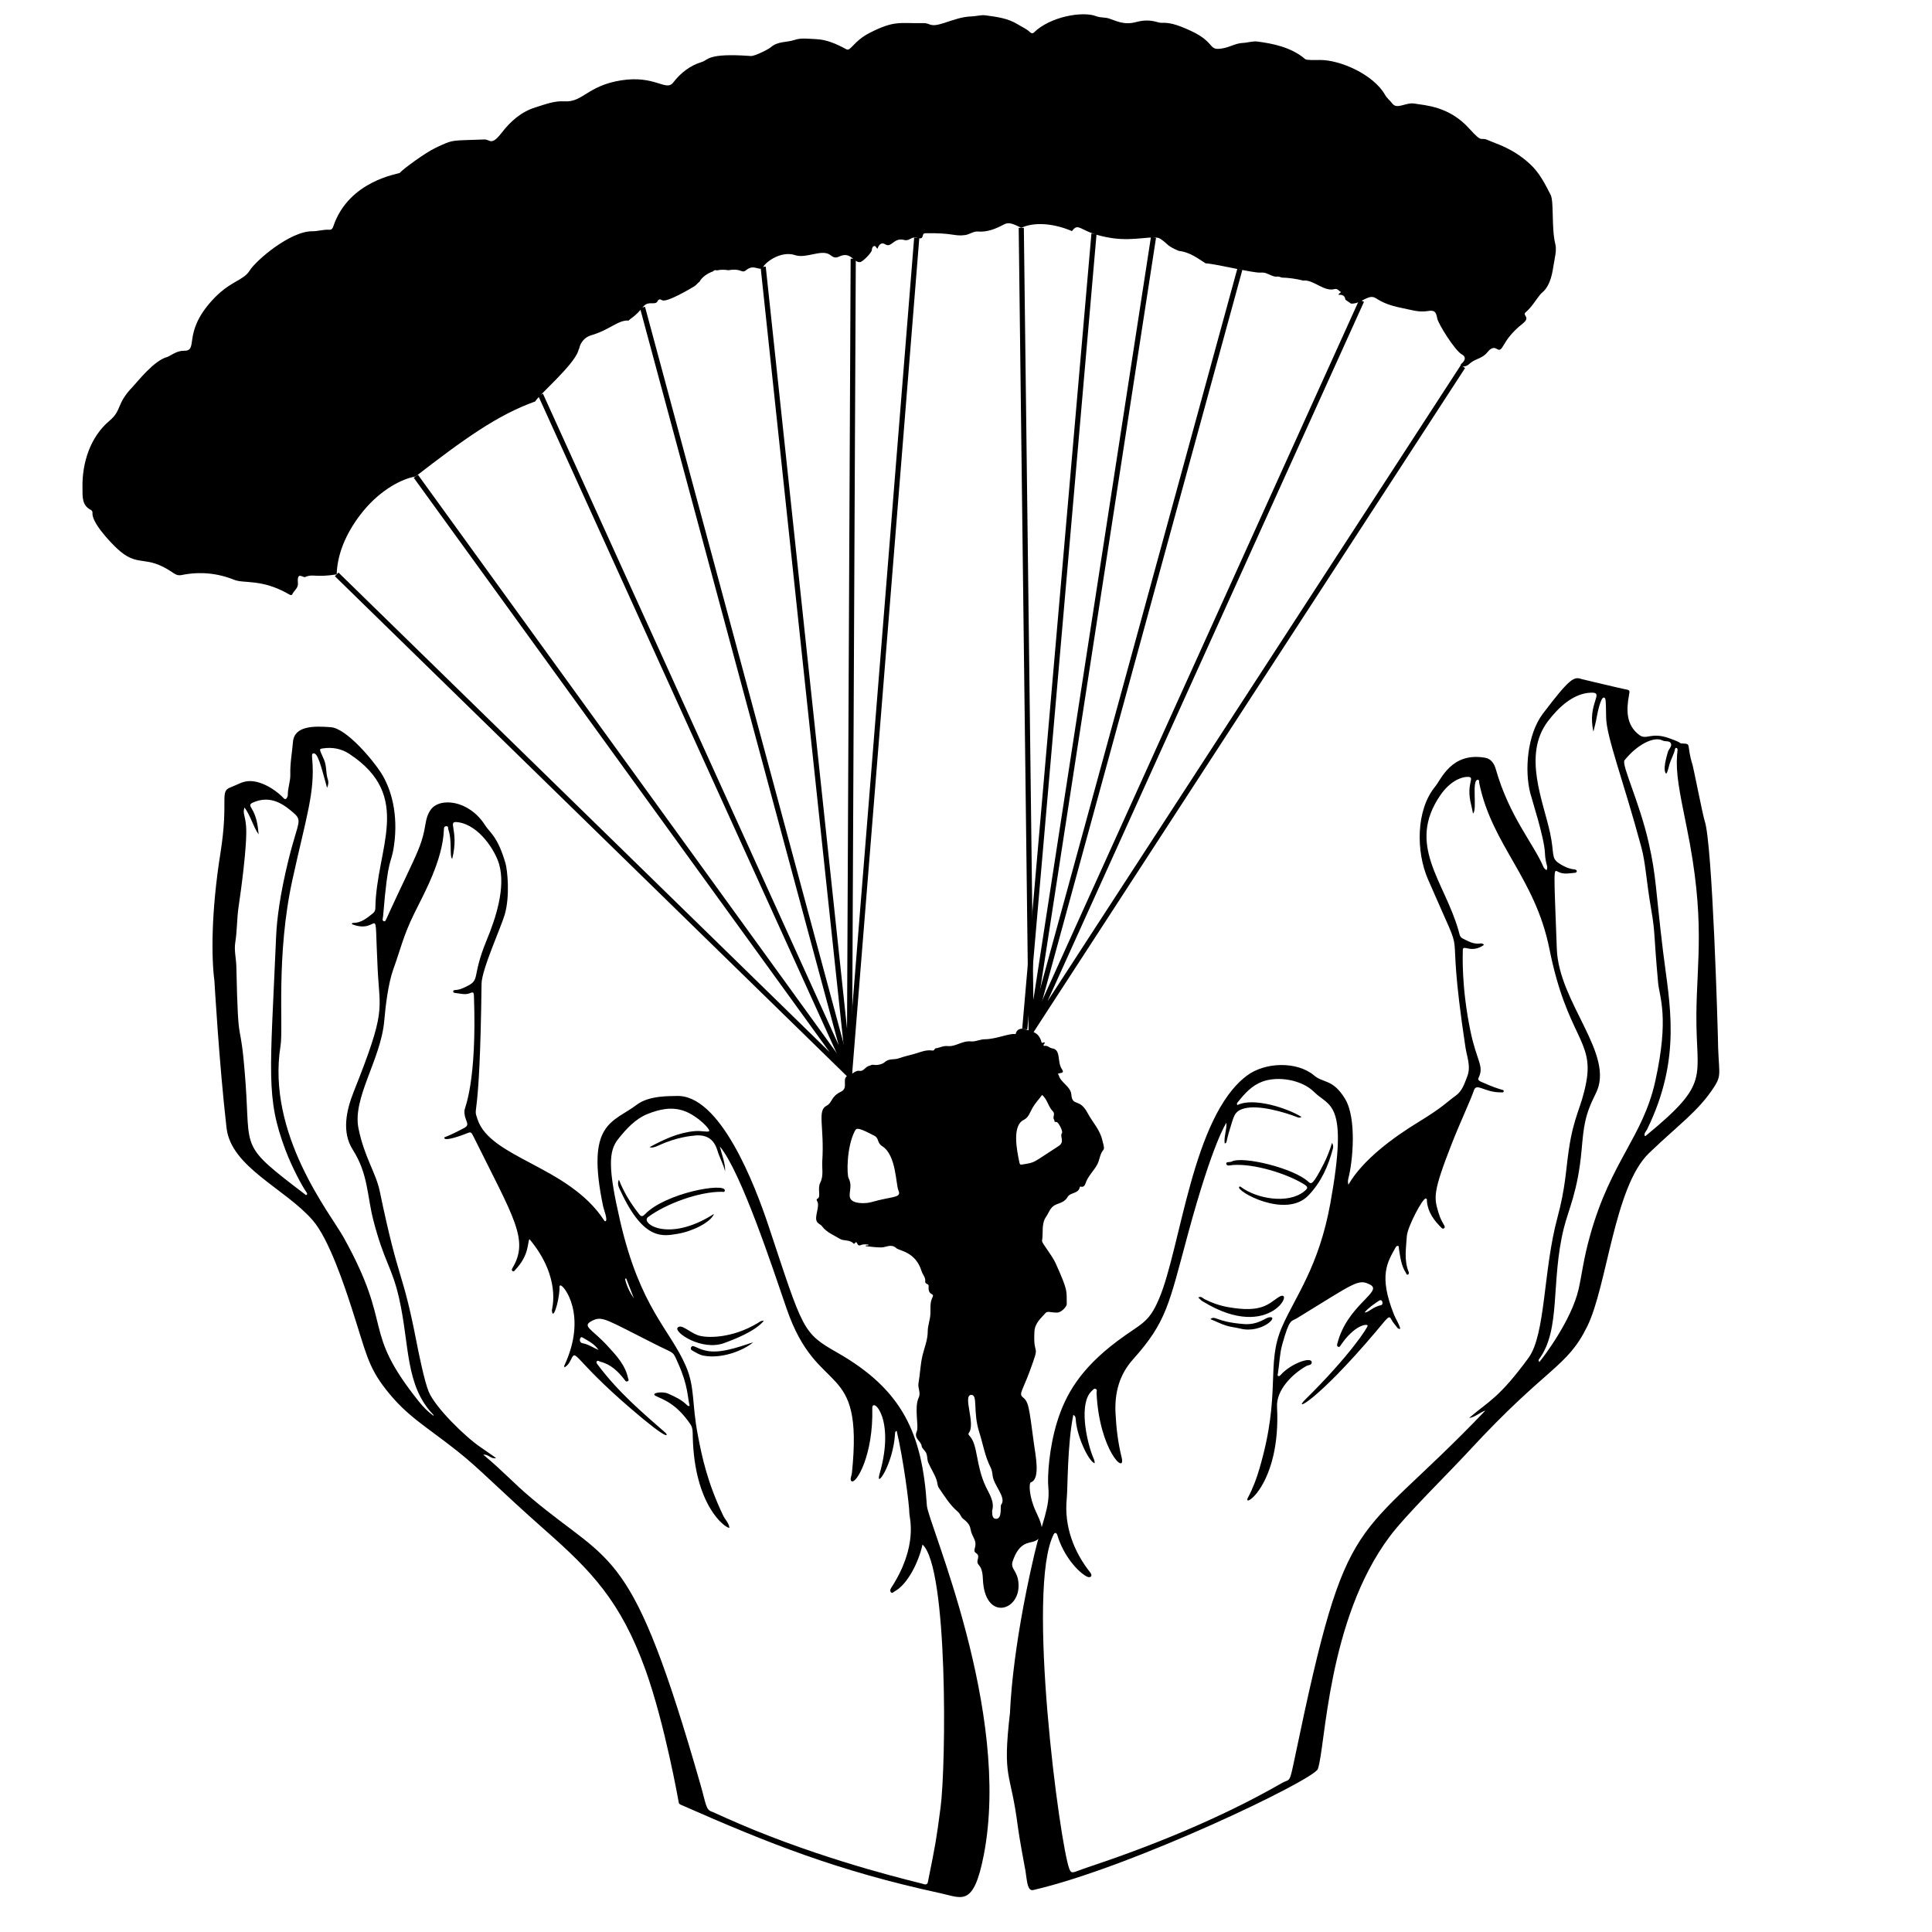 <?xml version="1.0" encoding="UTF-8" standalone="no"?><!DOCTYPE svg PUBLIC "-//W3C//DTD SVG 1.1//EN" "http://www.w3.org/Graphics/SVG/1.1/DTD/svg11.dtd"><svg width="100%" height="100%" viewBox="0 0 240 240" version="1.1" xmlns="http://www.w3.org/2000/svg" xmlns:xlink="http://www.w3.org/1999/xlink" xml:space="preserve" style="fill-rule:evenodd;clip-rule:evenodd;stroke-linejoin:round;stroke-miterlimit:1.414;"><g><path d="M62.688 113.65c-0.463 1.571-2.847 6.803-2.868 8.551c-0.213 18.194-1.136 14.929-0.5 16.844c1.607 4.837 11.279 5.795 15.699 12.512c0.048 0.073 0.087 0.17 0.183 0.149c0.351-0.078-0.209-1.518-0.266-1.787c-2.226-10.554 1.209-10.431 4.161-12.682c1.569-1.197 4.254-1.055 4.892-1.089c5.447-0.291 9.783 11.027 11.498 16.188c4.311 12.975 4.187 13.219 8.505 15.681c8.088 4.611 10.575 9.996 11.149 19.023c0.136 2.141 10.542 25.582 7.066 43.402c-1.269 6.504-2.694 5.322-5.362 4.745c-12.75-2.76-21.33-6.174-32.13-10.934c-0.18-0.079-0.378-0.135-0.4-0.35c-0.01-0.094-1.732-9.777-4.118-16.431c-3.071-8.561-6.772-12.343-12.337-17.262c-6.214-5.494-8.19-7.689-11.044-9.946c-4.069-3.219-6.198-4.273-8.839-7.614c-2.315-2.928-2.522-4.713-4.283-10.133c-0.863-2.658-2.811-8.582-4.837-10.918c-3.431-3.957-10.152-6.6-10.715-11.482c-0.917-7.959-1.506-18.257-1.506-18.257c-0.373-2.844-0.43-8.478 0.745-15.864c1.075-6.751-0.184-7.662 1.287-8.201c0.709-0.26 1.362-0.693 2.136-0.756c1.962-0.158 4.026 1.641 4.384 2.07c0.362 0.434 0.567-0.192 0.564-0.317c-0.024-0.881 0.339-1.722 0.312-2.593c-0.042-1.365 0.219-2.697 0.332-4.044c0.168-2.015 2.636-1.983 4.717-1.817c1.923 0.154 5.181 4.036 6.223 5.669c1.297 2.032 2.146 5.177 1.615 8.977c-0.38 2.723-0.712 0.909-1.361 8.823c-0.018 0.217-0.164 0.583 0.105 0.632c0.248 0.046 0.072 0.126 1.681-3.281c1.626-3.445 2.539-5.282 2.979-6.662c0.656-2.055 0.381-2.739 1.105-3.846c1.075-1.644 4.764-1.321 6.787 1.844c0.647 1.011 1.565 1.378 2.548 4.756c0.227 0.782 0.588 4.042-0.107 6.4Zm-2.649 67.057c2.693 2.25 3.613 3.418 6.057 5.468c10.072 8.45 12.387 5.713 20.939 35.58c0.704 2.461 0.637 3.083 1.453 3.316c0 0 2.923 1.337 5.182 2.255c10.434 4.241 20.126 6.449 20.863 6.662c0.242 0.069 0.641 0.251 0.727-0.174c0.987-4.89 1.035-5.159 1.578-9.271c0.703-5.32 0.937-29.838-2.243-32.672c-0.438 2.063-1.812 4.942-3.488 5.83c-0.137 0.073-0.269 0.29-0.437 0.088c-0.136-0.162-0.081-0.363 0.028-0.528c3.405-5.219 2.263-8.78 2.266-9.233c0.006-1.065-0.752-6.811-1.579-10.294c-0.187 0.1-0.191 0.209-0.197 0.309c-0.216 3.902-2.526 7.131-1.913 4.997c1.976-6.873-0.953-9.538-0.918-8.107c0.144 5.826-1.976 9.364-2.548 9.08c-0.301-0.15-0.018-0.672 0.022-1.066c1.465-14.307-4.24-9.108-8.116-20.382c-1.685-4.9-5.656-17.012-8.297-20.146c0.243 1.037 0.685 2.025 0.659 3.106c-0.187-0.783-0.566-1.495-0.839-2.238c-0.215-0.587-0.531-2.598-3.16-2.2c-0.096 0.014-1.983 0.149-4.241 1.198c-0.534 0.248-0.86 0.32-1.147 0.219c1.791-0.967 3.58-1.812 5.622-1.992c0.852-0.074 1.562 0.16 1.772 0.011c0.235-0.168-1.384-1.89-3.07-2.506c-1.568-0.573-3.109-0.217-4.554 0.359c-1.535 0.614-2.663 1.863-3.668 3.12c-1.207 1.509-1.266 3.622 0.23 10.129c2.507 10.911 6.21 13.502 8.183 18.088c1.14 2.65 0.722 4.601 1.48 8.555c0.53 2.767 1.178 5.859 3.146 9.997c0.244 0.512 0.717 0.915 0.779 1.533c-0.535 0.017-4.361-2.779-4.554-11.36c-0.011-0.505 0.024-1.045-0.282-1.496c-1.772-2.614-3.411-3.088-4.282-3.514c-0.788-0.385 0.771-0.636 1.499-0.31c0.841 0.377 1.685 0.757 2.351 1.429c0.076 0.076 0.176 0.173 0.329 0.085c-0.279-1.091-0.185-2.466-1.384-5.166c-0.746-1.682-0.444-1.254-2.385-2.225c-6.593-3.298-7.027-3.811-8.291-3.197c-1.448 0.703-0.113 0.993 1.881 3.173c1.069 1.169 2.174 2.334 2.524 3.969c0.029 0.14 0.172 0.292-0.048 0.395c-0.217 0.102-0.287-0.062-0.397-0.204c-0.788-1.017-1.686-1.892-2.988-2.218c-0.154-0.039-0.336-0.225-0.458-0.024c-0.095 0.157 0.062 0.305 0.168 0.446c2.574 3.435 5.611 5.985 8.38 8.41c0.263 0.23 0.734 1.332-4.359-3.052c-7.202-6.2-6.704-7.47-7.389-6.04c-0.182 0.378-0.395 0.729-0.802 0.96c-0.019-0.092-0.052-0.15-0.036-0.185c2.961-6.298-0.08-10.075-0.467-9.994c-0.179 0.038-0.107 0.225-0.112 0.351c-0.069 1.777-0.866 4.165-0.95 2.712c-0.007-0.123 1.224-4.019-2.783-8.81c-0.28 0.376 0.029 1.918-1.777 3.824c-0.086 0.091-0.18 0.252-0.337 0.135c-0.108-0.08-0.092-0.224-0.027-0.331c2.137-3.519 0.233-6.187-4.804-16.353c-0.319-0.642-0.32-0.638-1.01-0.349c-0.357 0.149-2.511 0.935-2.619 0.531c-0.058-0.218-0.076 0.085 2.438-1.255c0.931-0.497-0.028-0.859 0.059-2.209c0.021-0.316 1.562-3.482 1.176-14.235c-0.011-0.314-0.053-0.512-0.439-0.337c-0.62 0.282-1.25 0.062-1.875-0.001c-0.114-0.012-0.264-0.031-0.261-0.191c0.004-0.297 0.381-0.049 1.164-0.394c2.506-1.102 0.909-0.94 2.998-5.99c1.143-2.762 2.363-6.518 1.546-9.405c-0.471-1.665-2.46-4.846-5.078-5.229c-1.516-0.221 0.171 0.897-0.757 4.552c-0.367-0.375 0.028-2.187-0.477-3.648c-0.056-0.162 0.042-0.42-0.253-0.415c-0.293 0.005-0.293 0.243-0.301 0.449c-0.15 3.827-2.504 7.993-3.673 10.375c-1.398 2.851-1.69 4.414-2.6 6.926c-0.646 1.786-0.975 4.576-1.137 6.441c-0.416 4.783-3.967 9.556-3.2 13.339c0.735 3.627 2.161 5.495 2.644 7.822c2.42 11.644 2.786 9.567 4.546 18.623c0.27 1.388 0.988 4.944 1.526 6.253c0.818 1.993 4.591 5.674 6.49 6.946c0.61 0.41 1.207 0.841 1.889 1.317c-0.651 0.167-0.94-0.501-1.587-0.417Zm-6.167-4.826c-0.012-0.045-0.011-0.104-0.039-0.133c-3.512-3.633-2.939-8.627-4.246-14.431c-0.892-3.96-1.854-4.492-3.208-9.737c-0.797-3.09-0.627-5.728-2.562-8.771c-1.379-2.169-0.813-4.847 0.137-7.229c4.04-10.122 3.223-9.97 2.962-15.162c-0.464-9.211 0.44-4.16-3.214-5.618c0.028-0.137 0.105-0.153 0.168-0.153c1.007 0.006 1.71-0.602 2.438-1.178c0.228-0.18 0.317-0.377 0.321-0.654c0.095-7.438 4.784-13.884-3.223-19.158c-1.012-0.667-2.134-0.869-3.334-0.684c-0.517 0.08-0.342 0.16 0.194 1.434c0.328 0.78 0.192 1.629 0.461 2.414c0.103 0.298 0.08 0.66-0.098 1.043c-0.787-2.859-1.164-4.383-1.707-4.276c-0.145 0.029-0.191 0.125-0.147 0.592c0.394 4.176-0.733 7.272-2.448 15.107c-2.063 9.417-1.113 18.337-1.476 20.608c-1.766 11.032 6.198 20.877 7.833 23.814c6.317 11.351 2.13 11.342 9.33 20.367c0.537 0.673 1.133 1.297 1.858 1.805Zm-23.503-75.581c-0.243 0.814 0.085 0.903 0.2 2.323c0.179 2.224-0.686 8.395-0.922 9.952c-0.227 1.495-0.181 3.009-0.42 4.498c-0.161 0.998 0.111 1.98 0.132 2.972c0.249 11.646 0.47 5.241 1.144 14.466c0.621 8.495-0.78 7.636 7.353 13.828c0.079 0.06 0.143 0.177 0.252 0.07c0.092-0.09 0.031-0.201-0.025-0.281c-0.545-0.768-1.792-3.076-2.611-5.247c-2.473-6.55-1.903-9.472-1.169-26.602c0.09-2.101 0.496-5.252 1.534-9.465c1.28-5.194 1.904-4.788 0.261-6.149c-1.433-1.188-2.877-1.736-4.614-0.997c-0.451 0.192-0.501 0.312-0.235 0.742c0.612 0.99 0.788 2.1 0.878 3.243c-0.706-1.013-0.959-2.26-1.758-3.353Zm43.98 67.397c-0.493-0.756-1.277-1.129-2.014-1.564c-0.289-0.171-0.538 0.639 0.074 0.737c0.645 0.104 1.382 0.596 1.94 0.827Zm3.439-8.889c-0.049 0.018-0.098 0.036-0.147 0.054c0.195 0.876 0.591 1.677 1.108 2.434c-0.32-0.829-0.641-1.659-0.961-2.488Z" style="fill-rule:nonzero;"/><path d="M167.503 147.17c1.776-3.109 5.633-5.91 8.69-7.777c3.14-1.917 3.525-2.491 4.615-3.264c0.843-0.599 1.105-1.504 1.453-2.394c0.495-1.263-0.036-2.437-0.218-3.639c-2.783-18.411 0.734-8.42-4.663-20.885c-1.47-3.394-1.511-8.582 0.907-11.506c0.742-0.898 2.028-4.32 6.221-3.571c0.726 0.13 1.114 0.746 1.298 1.392c1.683 5.919 4.718 9.308 5.92 12.154c0.072 0.17 0.206 0.299 0.399 0.413c0.237-0.534-0.138-0.591-0.212-2.181c-0.088-1.875-1.557-6.382-1.822-7.408c-0.711-2.75-0.399-7.251 1.579-9.859c3.34-4.403 3.852-4.626 4.796-4.289c0.073 0.026 5.071 1.209 5.405 1.265c0.623 0.104 0.596 0.151 0.486 0.746c-0.339 1.844-0.363 3.717 1.294 4.946c0.88 0.652 1.446-0.405 3.67 0.381c2.022 0.714 1.073 0.635 1.721 0.668c1.127 0.057 0.406 0.075 1.226 2.706c0.093 0.299 1.298 6.362 1.484 6.878c0.993 2.759 1.645 26.58 1.646 26.675c0.045 4.755 0.593 4.785-0.492 6.448c-1.96 3.003-4.31 4.574-8.069 8.187c-4.299 4.131-5.191 16.483-7.659 21.504c-2.563 5.217-4.912 4.875-14.735 15.521c-2.683 2.908-7.765 7.854-9.816 10.598c-7.775 10.399-7.955 26.223-8.922 28.876c-0.495 1.358-23.097 12.199-35.357 15.035c-0.847 0.196-0.769-1.654-1.07-2.967c-0.036-0.154-0.686-3.716-0.826-4.821c-0.912-7.211-1.964-5.774-0.983-14.283c0.011-0.095 0.166-7.398 3.02-19.627c0.926-3.972 1.977-5.866 1.74-8.297c-0.141-1.454 0.116-5.008 1.083-8.142c1.061-3.441 2.908-6.617 7.486-10.058c2.987-2.244 3.864-2.146 5.187-5.264c2.712-6.393 4.133-22.606 10.889-27.698c2.302-1.735 6.283-1.8 8.367-0.035c1.153 0.976 2.317 0.413 3.829 2.872c1.512 2.461 0.961 7.908 0.426 9.93c-0.068 0.254-0.067 0.499 0.007 0.77Zm6.447 17.898c-0.236 0.048-0.33-0.072-0.421-0.2c-0.226-0.318-0.508-0.591-0.686-0.95c-0.299-0.606-0.443-0.249-1.924 1.5c-7.419 8.766-10.392 10.028-8.772 8.435c5.447-5.358 7.852-9.046 7.747-9.206c-0.137-0.209-1.639-0.04-3.335 2.447c-0.079 0.116-0.129 0.265-0.299 0.216c-0.201-0.058-0.176-0.227-0.137-0.383c1.213-4.808 5.694-6.467 4.109-7.323c-1.496-0.809-1.871-0.283-9.112 4.145c-0.751 0.459-0.906-0.038-1.839 3.282c-0.329 1.174-0.34 2.403-0.539 3.601c-0.016 0.098-0.078 0.22 0.023 0.287c0.124 0.082 0.234-0.019 0.31-0.105c1.253-1.419 3.817-2.343 3.871-1.599c0.028 0.393-0.428 0.34-0.686 0.487c-1.72 0.977-3.734 2.963-3.623 5.069c0.511 9.689-4.409 12.758-3.61 11.264c0.613-1.145 1.064-2.363 1.426-3.598c2.769-9.442 0.744-12.902 2.81-17.624c1.661-3.798 4.564-7.433 5.997-15.335c2.315-12.771-0.147-11.955-2.008-13.821c-1.534-1.536-4.512-2.022-6.463-1.287c-1.305 0.492-2.185 1.492-3.022 2.538c-0.071 0.09-0.185 0.213-0.046 0.366c1.963-0.988 6.178 0.364 7.96 1.474c-0.186 0.106-0.327 0.107-0.454 0.058c-1.706-0.665-4.897-1.604-6.699-1.102c-1.24 0.347-1.256 1.007-1.751 2.564c-0.478 1.503-0.343 1.818-0.648 1.751c-0.097-0.864 0.276-1.677 0.218-2.543c0 0-1.673 2.358-4.78 13.836c-2.371 8.759-2.64 10.883-6.824 15.559c-1.703 1.902-2.288 4.165-2.172 6.625c0.087 1.86 0.307 3.716 0.759 5.534c0.578 2.325-2.785-0.863-3.114-8.019c-0.007-0.157 0.122-0.363-0.088-0.466c-0.226-0.11-0.341 0.104-0.474 0.221c-1.668 1.453-0.722 6.119 0.106 8.195c0.1 0.249 0.252 0.498 0.211 0.815c-0.775-0.288-2.227-3.418-2.342-5.481c-0.012-0.219-0.057-0.424-0.301-0.529c-0.75 3.735-0.685 9.127-0.811 10.37c-0.352 3.476 0.892 6.656 2.92 9.211c0.351 0.443 0 0.717-0.419 0.502c-1.098-0.564-2.896-2.549-3.666-5.134c-0.109-0.364-0.334-0.347-0.44-0.146c-3.49 6.613 0.74 38.612 1.936 41.626c0.27 0.68 0.493 0.362 2.12-0.178c7.653-2.542 16.454-6.023 24.288-10.529c1.044-0.6 0.883 0.256 1.622-3.295c6.598-31.677 7.177-25.752 23.645-42.969c-0.718 0.237-1.259 0.826-2.03 0.921c2.487-2.123 3.718-2.467 7.38-7.458c2.134-2.909 1.83-10.889 3.586-17.386c1.01-3.734 1.038-5.817 1.418-8.425c0.634-4.36 1.569-5.211 2.173-8.457c0.972-5.225-2.385-5.611-4.578-16.547c-1.772-8.84-7.127-12.863-8.718-20.596c-0.031-0.15 0.055-0.409-0.191-0.405c-0.782 0.015-0.021 3.767-0.583 4.191c-0.083-0.4-0.142-0.751-0.23-1.094c-0.68-2.662 0.544-3.429-0.361-3.459c-0.874-0.029-2.276 0.55-3.463 2.274c-4.26 6.192 0.502 10.65 2.258 16.816c0.1 0.348 0.138 0.797 0.493 0.971c0.68 0.333 1.347 0.752 2.17 0.637c0.165-0.023 0.369-0.023 0.5 0.173c-1.62 1.146-2.629-0.143-2.633 0.646c-0.002 0.463-0.201 4.498 0.95 10.059c0.781 3.778 1.733 4.331 1.007 5.81c-0.126 0.255 0.109 0.394 0.277 0.469c2.832 1.279 2.887 0.897 2.84 1.214c-0.025 0.175-0.22 0.118-0.349 0.119c-2.074 0.019-3.033-1.269-3.359-0.208c-0.278 0.905-1.75 4.062-2.739 6.592c-2.37 6.061-2.205 6.665-1.661 8.52c0.451 1.541 1.047 1.737 0.68 1.993c-0.099 0.069-0.196 0.024-0.276-0.054c-0.931-0.913-1.692-1.92-1.824-3.279c-0.014-0.139 0.054-0.344-0.151-0.381c-0.363-0.067-2.277 3.518-2.349 4.697c-0.091 1.475-0.363 2.97 0.225 4.415c0.042 0.105 0.055 0.265-0.065 0.329c-0.197 0.103-0.212-0.109-0.277-0.209c-0.598-0.914-0.697-1.974-0.868-3.012c-0.019-0.114 0.038-0.276-0.098-0.322c-0.15-0.051-0.264 0.092-0.323 0.2c-0.988 1.805-2.139 3.449-0.183 8.339c0.233 0.583 0.615 1.099 0.779 1.751Zm23.991-74.182c-0.808-3.539 1.452-4.892-0.293-4.84c-2.19 0.065-4.052 1.824-5.37 3.564c-3.171 4.184-0.537 9.978 0.29 13.916c0.552 2.627 0.085 3.053 1.116 3.73c0.583 0.383 1.183 0.668 1.88 0.743c0.451 0.049 0.343 0.397 0.115 0.418c-0.71 0.064-1.437 0.237-2.113-0.115c-0.613-0.319-0.551-0.686-0.172 9.59c0.248 6.705 7.282 13.121 4.848 17.924c-1.41 2.784-1.504 4.121-1.78 7.141c-0.462 5.078-1.622 7.274-2.207 9.651c-1.64 6.672-0.315 12.538-3.077 16.248c-0.058 0.078-0.103 0.183 0.049 0.333c0.509-0.589 3.985-5.193 4.862-9.002c0.447-1.946 0.577-3.662 1.475-6.846c2.582-9.151 6.527-12.116 8.057-19.024c1.767-7.977 0.521-10.426 0.355-12.243c-0.567-6.211-0.337-6.078-0.849-9.043c-0.647-3.756-0.687-5.758-1.236-7.793c-2.274-8.436-4.346-13.701-4.373-16.157c-0.025-2.344-0.058-2.373-0.279-2.428c-0.374-0.092-0.808 1.948-0.87 2.333c-0.102 0.635-0.275 1.261-0.428 1.9Zm9.052 5.233c-0.502-0.389 0.061-2.23 0.195-2.698c0.103-0.361 0.511-0.691 0.392-1.038c-0.145-0.421-0.706-0.217-1.055-0.398c-1.104-0.572-3.225 0.582-4.718 2.456c-0.427 0.536 1.846 5.155 2.996 10.237c0.967 4.269 0.825 5.6 1.794 13.567c0.777 6.38 2.382 13.099-1.984 22.042c-0.12 0.247-0.418 0.473-0.3 0.825c0.058-0.005 0.102 0.005 0.123-0.012c8.157-6.7 6.239-7.04 6.294-15.007c0.047-6.845 1.161-11.781-1.215-23.393c-0.932-4.555-1.347-6.699-1.183-8.915c0.039-0.53 0.154-0.866-0.116-0.88c-0.111-0.006-0.132 0.099-0.148 0.179c-0.133 0.638-0.478 1.199-0.67 1.82c-0.12 0.387-0.167 0.826-0.405 1.215Zm-37.473 66.912c0.435 0.065 0.978-0.68 2.072-0.911c0.27-0.057 0.17-0.854-0.304-0.531c-0.611 0.418-1.239 0.816-1.768 1.442Z" style="fill-rule:nonzero;"/><path d="M76.884 146.542c0.614 1.585 1.477 2.967 2.491 4.262c0.259 0.332 0.425 0.366 0.742 0.037c2.561-2.66 9.991-3.982 9.924-2.958c-0.017 0.26-0.24 0.168-0.401 0.166c-2.796-0.021-6.875 1.464-9.136 3.138c-1.012 0.749 2.508 3.249 8.19-0.391c-0.397 1.056-2.73 2.183-4.508 2.47c-1.785 0.287-4.184 0.931-7.065-5.25c-0.192-0.411-0.511-0.897-0.237-1.474Z" style="fill-rule:nonzero;"/><path d="M94.892 164.071c-1.095 1.281-3.349 2.184-4.918 2.764c-2.8 1.035-6.306-1.346-5.793-1.913c0.448-0.496 1.398 0.527 2.47 0.932c1.038 0.392 4.231 0.457 7.481-1.501c0.197-0.119 0.396-0.319 0.76-0.282Z" style="fill-rule:nonzero;"/><path d="M93.56 166.747c-1.27 1.071-3.991 2.083-6.186 1.651c-0.532-0.105-0.968-0.404-1.424-0.66c-0.154-0.086-0.169-0.278-0.078-0.411c0.254-0.374 0.757 0.329 2.201 0.524c1.911 0.258 4.551-0.849 5.487-1.104Z" style="fill-rule:nonzero;"/><path d="M165.471 141.965c0.153 0.282 0.164 0.507 0.11 0.71c-0.573 2.183-1.476 4.205-3.065 5.846c-2.821 2.917-9.03-0.571-8.579-1.085c0.064-0.074 0.154-0.034 0.229 0.022c1.93 1.45 5.821 2.147 7.817 0.56c0.545-0.433 0.546-0.575-0.062-0.945c-2.123-1.294-6.114-2.541-8.785-2.351c-0.276 0.019-0.744 0.2-0.808-0.158c-0.05-0.279 0.448-0.155 0.677-0.275c1.355-0.714 7.702 0.81 9.534 2.52c0.354 0.331 0.55 0.397 1.879-2.193c0.422-0.824 0.761-1.683 1.053-2.651Z" style="fill-rule:nonzero;"/><path d="M148.847 161.179c0.369-0.205 0.581 0.102 0.774 0.201c0.932 0.478 1.922 0.815 2.93 0.995c4.19 0.746 5.01-0.402 6.231-1.206c2.278-1.498-0.829 5.721-9.345 0.51c-0.212-0.13-0.038 0.026-0.59-0.5Z" style="fill-rule:nonzero;"/><path d="M150.355 163.868c0.649-0.504 0.652 0.342 4.168 0.612c1.682 0.13 2.637-0.736 3.066-0.825c1.483-0.307-0.824 2.06-3.507 1.389c-0.594-0.148-1.203-0.191-1.797-0.382c-0.65-0.209-1.233-0.523-1.93-0.794Z" style="fill-rule:nonzero;"/></g><g><g><path d="M193.211 30.344c-0.507-2.035-0.151-5.3-0.589-6.15c-0.703-1.366-1.38-2.725-2.539-3.796c-2.207-2.041-4.263-2.538-5.227-2.984c-1.036-0.48-0.578 0.518-2.337-1.439c-2.502-2.782-5.473-2.882-6.813-3.109c-1.063-0.179-2.151 0.768-2.731 0.011c-0.295-0.384-0.692-0.687-0.925-1.101c-1.395-2.486-5.572-4.373-8.143-4.325c-0.442 0.008-1.598 0.04-1.762-0.101c-1.769-1.533-4.201-1.963-5.951-2.189c-0.595-0.077-1.214 0.149-1.787 0.171c-0.863 0.033-1.553 0.473-2.346 0.639c-2.117 0.442-0.886-0.623-4.101-2.126c-1.933-0.903-2.813-1.046-3.671-1.01c-0.522 0.021-1.336-0.589-3.174-0.091c-1.516 0.411-2.514-0.186-3.362-0.45c-0.516-0.161-1.074-0.084-1.532-0.267c-1.736-0.694-5.819 0.057-7.793 2.02c-0.111 0.111-0.294 0.123-0.454-0.032c-0.443-0.427-1.013-0.661-1.523-0.98c-1.247-0.779-2.623-0.936-4.009-1.129c-0.582-0.081-1.148 0.115-1.707 0.129c-1.186 0.03-2.257 0.424-3.346 0.784c-2.043 0.675-1.674 0.028-2.732 0.051c-2.917 0.062-3.478-0.378-6.577 1.189c-2.112 1.068-2.379 2.367-2.953 2.056c-1.19-0.644-2.413-1.207-3.791-1.257c-0.87-0.032-1.815-0.179-2.598 0.093c-0.98 0.339-2.109 0.143-2.992 0.924c-0.268 0.237-1.988 1.117-2.473 1.082c-5.418-0.394-5.26 0.488-6.07 0.734c-1.484 0.452-2.636 1.347-3.569 2.555c-0.912 1.181-2.217-0.945-6.501-0.261c-4.154 0.663-4.731 2.758-7.044 2.604c-1.239-0.082-2.398 0.387-3.562 0.746c-1.784 0.548-3.112 1.738-4.219 3.171c-1.302 1.687-1.427 0.789-2.139 0.819c-4.165 0.177-3.703-0.077-6.063 1.042c-1.31 0.621-4.095 2.673-4.445 3.11c-0.103 0.129-6.328 0.924-8.256 6.643c-0.077 0.23-0.196 0.443-0.479 0.421c-0.718-0.056-1.407 0.19-2.118 0.185c-2.786-0.02-7.031 3.656-7.79 4.88c-0.818 1.32-2.458 1.256-4.715 3.757c-3.715 4.118-1.525 6.262-3.51 6.215c-0.86-0.02-1.723 0.689-2 0.761c-1.688 0.441-3.749 3.13-4.343 3.747c-2.029 2.105-1.275 2.855-2.856 4.187c-2.366 1.992-3.419 5.208-3.347 8.36c0.023 0.998-0.124 2.141 1.065 2.723c0.09 0.044 0.188 0.21 0.176 0.305c-0.152 1.191 2.115 3.59 2.987 4.419c2.734 2.599 3.479 0.638 7.025 3.077c0.38 0.262 0.657 0.359 1.082 0.273c2.237-0.451 4.417-0.247 6.537 0.604c1.193 0.479 3.402-0.147 6.739 1.768c0.134 0.077 0.359 0.217 0.455 0.013c0.221-0.467 0.757-0.758 0.699-1.391c-0.138-1.509 0.608-0.625 0.895-0.747c1.008-0.431 1.154 0.104 3.917-0.324c0.088-2.88 1.45-5.592 3.268-7.827c0.016-0.045 0.045-0.084 0.091-0.112c2.127-2.566 4.727-3.943 6.435-4.22c5.98-4.62 10.164-7.642 14.861-9.322c0.45-0.787 4.741-4.472 5.333-6.225c0.045-0.133 0.082-0.266 0.147-0.377c0.137-0.742 0.72-1.401 1.452-1.612c2.344-0.675 3.39-1.943 4.684-1.835c0.063-0.074 0.135-0.143 0.222-0.204c1.646-1.154 1.442-1.905 2.465-1.946c0.295-0.011 0.729 0.066 0.878-0.214c0.18-0.337 0.333-0.318 0.584-0.168c0.578 0.346 3.725-1.553 4.017-1.73c0.217-0.132 0.401-0.403 0.632-0.56c0.317-0.603 1.019-1.057 1.666-1.28c0.137-0.146 0.294-0.214 0.476-0.131c0.474-0.098 0.967-0.107 1.437-0.021c1.746-0.3 1.595 0.499 2.273-0.049c0.96-0.776 1.664 0.291 2.058-0.369c0.416-0.697 2.291-2.021 3.972-1.456c1.349 0.454 3.206-0.734 4.267-0.082c0.351 0.215 0.596 0.546 1.189 0.263c1.487-0.708 1.766 0.763 2.616 0.684c0.318-0.03 1.418-1.152 1.451-1.475c0.023-0.219 0.064-0.44 0.277-0.514c0.235-0.081 0.252 0.243 0.437 0.321c0.154-0.49 0.476-0.847 0.958-0.541c0.786 0.5 1.04-0.905 2.378-0.537c0.629 0.173 0.853-0.477 1.532-0.274c1.097 0.326 0.467-0.552 1.082-0.564c3.473-0.07 3.532 0.41 4.918 0.226c0.56-0.074 1.056-0.487 1.564-0.442c1.211 0.106 2.265-0.346 3.245-0.865c0.52-0.275 0.951-0.237 2.176 0.412c1.218-0.597 3.487-0.782 6.295 0.397c0.953-1.247 0.905 0.279 5.019 0.881c2.821 0.413 5.207-0.425 5.957 0.074c1.007 0.669 0.734 0.851 2.295 1.507c1.415 0.156 2.413 0.972 3.333 1.545c1.471 0.093 5.881 1.22 6.826 1.153c0.278-0.02 0.547 0 0.846 0.138c1.487 0.685 0.845 0.129 1.787 0.478c0.896 0.024 1.792 0.154 2.674 0.373c1.26-0.156 2.568 1.427 3.883 1.057c0.359-0.1 0.533 0.23 0.786 0.354c0.097 0.047-0.225 0.121-0.3 0.363c0.485-0.039 0.788 0.068 0.866 0.601c0.234 0.157 0.465 0.318 0.69 0.483c0.476 0.031 0.901-0.126 1.324-0.352c2.218-1.18 0.924 0.113 5.103 0.924c1.013 0.196 1.989 0.537 3.059 0.363c0.896-0.145 1.076 0.044 1.236 0.929c0.117 0.642 2.192 3.986 3.055 4.449c0.563 0.303 0.407 0.758-0.004 1.114c-0.292 0.253-0.111 0.43 0.133 0.405c0.857-0.088 0.625-0.441 1.716-0.903c0.511-0.217 0.969-0.432 1.335-0.894c0.248-0.312 0.675-0.712 1.127-0.422c0.922 0.588 0.459-0.923 3.238-3.119c1.08-0.853-0.108-1 0.387-1.42c0.728-0.617 1.195-1.445 1.783-2.176c0.188-0.233 0.443-0.394 0.635-0.643c0.893-1.162 0.933-2.576 1.197-3.918c0.11-0.555 0.198-1.172 0.065-1.704Z" style="fill-rule:nonzero;"/><path d="M131.401 133.408c0.067 0.084 0.105 0.112 0.115 0.147c0.257 0.984 1.474 1.355 1.57 2.422c0.141 1.559 0.996 0.357 2.023 2.293c0.597 1.127 1.539 2.072 1.822 3.362c0.089 0.406 0.317 0.992 0.137 1.205c-0.462 0.548-0.449 1.235-0.76 1.814c-0.443 0.827-1.182 1.463-1.473 2.386c-0.062 0.196-0.231 0.477-0.571 0.373c-0.036-0.011-0.118 0.004-0.119 0.016c-0.135 0.89-1.204 0.676-1.53 1.273c-0.32 0.585-0.927 0.731-1.402 0.922c-0.764 0.308-0.894 1.001-1.264 1.531c-0.619 0.889-0.326 1.983-0.503 2.978c-0.052 0.288 1.206 1.719 1.709 2.838c1.564 3.487 1.323 3.356 1.36 5.011c0.008 0.389-0.732 1.052-1.124 1.071c-0.765 0.036-1.256-0.232-1.5 0.044c-0.591 0.669-1.335 1.274-1.39 2.311c-0.185 3.443 0.835 1.074-0.603 4.981c-0.826 2.243-1.355 2.766-0.869 3.156c0.745 0.599 0.784 1.07 1.41 5.803c0.175 1.326 0.841 4.399-0.382 4.792c-0.257 0.083-0.249 1.755 0.633 3.655c0.471 1.015 1.588 3.124-0.354 3.722c-0.586 0.18-1.766 0.108-2.538 2.434c-0.332 1.003 0.634 1.087 0.729 2.823c0.186 3.414-4.238 4.661-4.431-0.649c-0.074-2.037-0.882-1.498-0.63-2.425c0.264-0.976-0.614-0.54-0.377-1.351c0.318-1.085-0.342-1.3-0.532-2.423c-0.099-0.585-0.51-0.932-0.935-1.275c-0.272-0.22-0.345-0.608-0.596-0.818c-1.012-0.844-1.683-1.959-2.41-3.02c-0.166-0.243-0.163-0.658-0.283-0.993c-0.263-0.74-0.698-1.394-1.011-2.107c-0.193-0.44-0.066-0.901-0.323-1.311c-0.163-0.26-0.488-0.548-0.5-0.72c-0.045-0.676-1.034-0.958-0.612-1.876c0.276-0.598-0.346-2.951 0.233-4.178c0.297-0.628-0.132-1.196-0.023-1.797c0.208-1.153 0.225-2.323 0.508-3.485c0.235-0.963 0.641-1.918 0.64-2.944c0-0.722 0.286-1.4 0.33-2.131c0.041-0.681-0.087-1.405 0.242-2.065c0.352-0.705-0.569-0.098-0.458-1.451c0.025-0.301-0.474-0.227-0.426-0.551c0.076-0.503-0.316-0.857-0.45-1.291c-0.76-2.443-2.755-2.511-3.144-2.866c-0.63-0.574-1.234-0.098-1.848-0.086c-0.651 0.013-1.304-0.099-1.965-0.157c0.057-0.206 0.304 0.008 0.386-0.158c-0.101-0.08-0.675-0.107-0.955 0.016c-0.625 0.276-0.377-0.72-0.801-0.193c-0.02 0.026-0.089 0.051-0.096 0.043c-0.469-0.558-1.248-0.317-1.737-0.619c-0.755-0.467-1.643-0.796-2.199-1.55c-0.187-0.255-0.524-0.309-0.673-0.637c-0.283-0.625 0.418-1.861 0.07-2.475c-0.068-0.119-0.136-0.249 0.027-0.321c0.477-0.211-0.035-1.245 0.346-1.991c0.442-0.862 0.194-1.792 0.252-2.69c0.274-4.254-0.67-6.269 0.539-6.875c0.721-0.362 0.508-1.138 1.794-1.743c1.046-0.493-0.121-1.758 1.035-2.067c0.449-0.12 0.725-0.608 1.304-0.516c0.464 0.073 0.687-0.516 1.139-0.621c0.178-0.042 0.349-0.172 0.542-0.133c0.51 0.104 1.164-0.108 1.37-0.302c0.557-0.526 1.197-0.292 1.759-0.495c0.633-0.228 1.286-0.367 1.927-0.548c0.752-0.212 1.465-0.554 2.267-0.428c0.276 0.043 0.253-0.254 0.423-0.274c0.485-0.057 0.902-0.334 1.441-0.279c1.07 0.108 1.792-0.69 2.953-0.579c0.55 0.052 1.115-0.265 1.698-0.267c1.387-0.005 3.03-0.758 3.748-0.642c0.124 0.019 0.095-0.064 0.12-0.145c0.136-0.439 0.603-0.627 1.092-0.466c0.858 0.284 1.658 0.32 2.037 1.453c0.045 0.135 0.013 0.318 0.266 0.212c0.164-0.068 0.274-0.003 0.11 0.162c-0.144 0.143-0.07 0.282 0.052 0.252c0.376-0.091 0.58 0.252 0.921 0.299c1.169 0.163 0.594 1.674 1.238 2.599c0.387 0.557-0.273 0.41-0.52 0.585Zm-23.096 15.909c2.558-0.74 3.723-0.472 3.299-1.44c-0.324-0.741-0.265-4.382-1.987-5.475c-0.724-0.46-0.372-0.985-1.008-1.317c-1.949-1.018-2.205-1.009-2.416-0.598c-1.05 2.043-1.003 5.45-0.769 5.889c0.676 1.268-0.544 2.478 0.771 2.941c0.468 0.165 1.373 0.213 2.11 0Zm21.155-13.303c-0.406 0.549-0.852 1.013-1.194 1.6c-0.302 0.516-0.469 1.197-1.097 1.503c-1.469 0.714-0.858 3.756-0.541 5.266c0.033 0.155 0.073 0.319 0.266 0.289c1.818-0.285 1.22-0.132 4.618-2.31c0.806-0.517 0.094-1.219 0.406-1.597c0.171-0.207-0.451-1.417-0.69-1.39c-0.322 0.037-0.202-0.168-0.283-0.279c-0.235-0.323 0.175-0.712-0.139-1.023c-0.58-0.575-0.674-1.463-1.346-2.059Zm-6.216 51.668c0.024 0.421-0.017 0.978 0.481 0.993c0.811 0.024 0.498-1.568 0.639-1.749c0.708-0.91-0.926-2.369-1.061-3.648c-0.036-0.336-0.094-0.694-0.246-0.988c-0.711-1.377-0.943-2.91-1.408-4.363c-0.819-2.556-0.148-4.643-0.979-4.65c-1.153-0.009 0.587 3.636-0.337 4.756c-0.096 0.116 0.051 0.277 0.152 0.39c1.005 1.123 0.715 3.578 1.975 6.255c0.435 0.924 1.117 1.866 0.784 3.004Z" style="fill-rule:nonzero;"/></g><path d="M105.29 133.771l-63.689-62.189l0.447-0.458l61.009 59.57l-51.66-71.343l0.519-0.376l53.858 74.378l-0.484 0.418Z" style="fill-rule:nonzero;"/><path d="M105.222 133.674l-38.359-84.505l0.584-0.265l36.736 80.93l-24.678-91.562l0.619-0.167l25.7 95.353l-0.602 0.216Z" style="fill-rule:nonzero;"/><path d="M105.195 133.575l-10.71-100.39l0.637-0.068l10.099 94.654l0.448-95.637l0.641 0.003l-0.475 101.406l-0.64 0.032Z" style="fill-rule:nonzero;"/><path d="M128.362 128.262l-0.56-0.306l41.053-90.728l0.583 0.264l-39.31 86.877l51.332-79l0.538 0.349l-53.636 82.544Z" style="fill-rule:nonzero;"/><path d="M153.709 33.368l-25.914 94.64l0.618 0.169l25.914-94.64l-0.618-0.169Z"/><path d="M128.41 128.137l-0.637-0.045l-1.227-99.781l0.64-0.008l1.181 95.912l14.608-94.783l0.633 0.097l-15.198 98.608Z" style="fill-rule:nonzero;"/><path d="M135.581 29.002l-8.6 98.818l0.638 0.055l8.6-98.817l-0.638-0.056Z"/><path d="M113.561 29.514l-8.358 104.004l0.639 0.051l8.357-104.003l-0.638-0.052Z"/></g></svg>